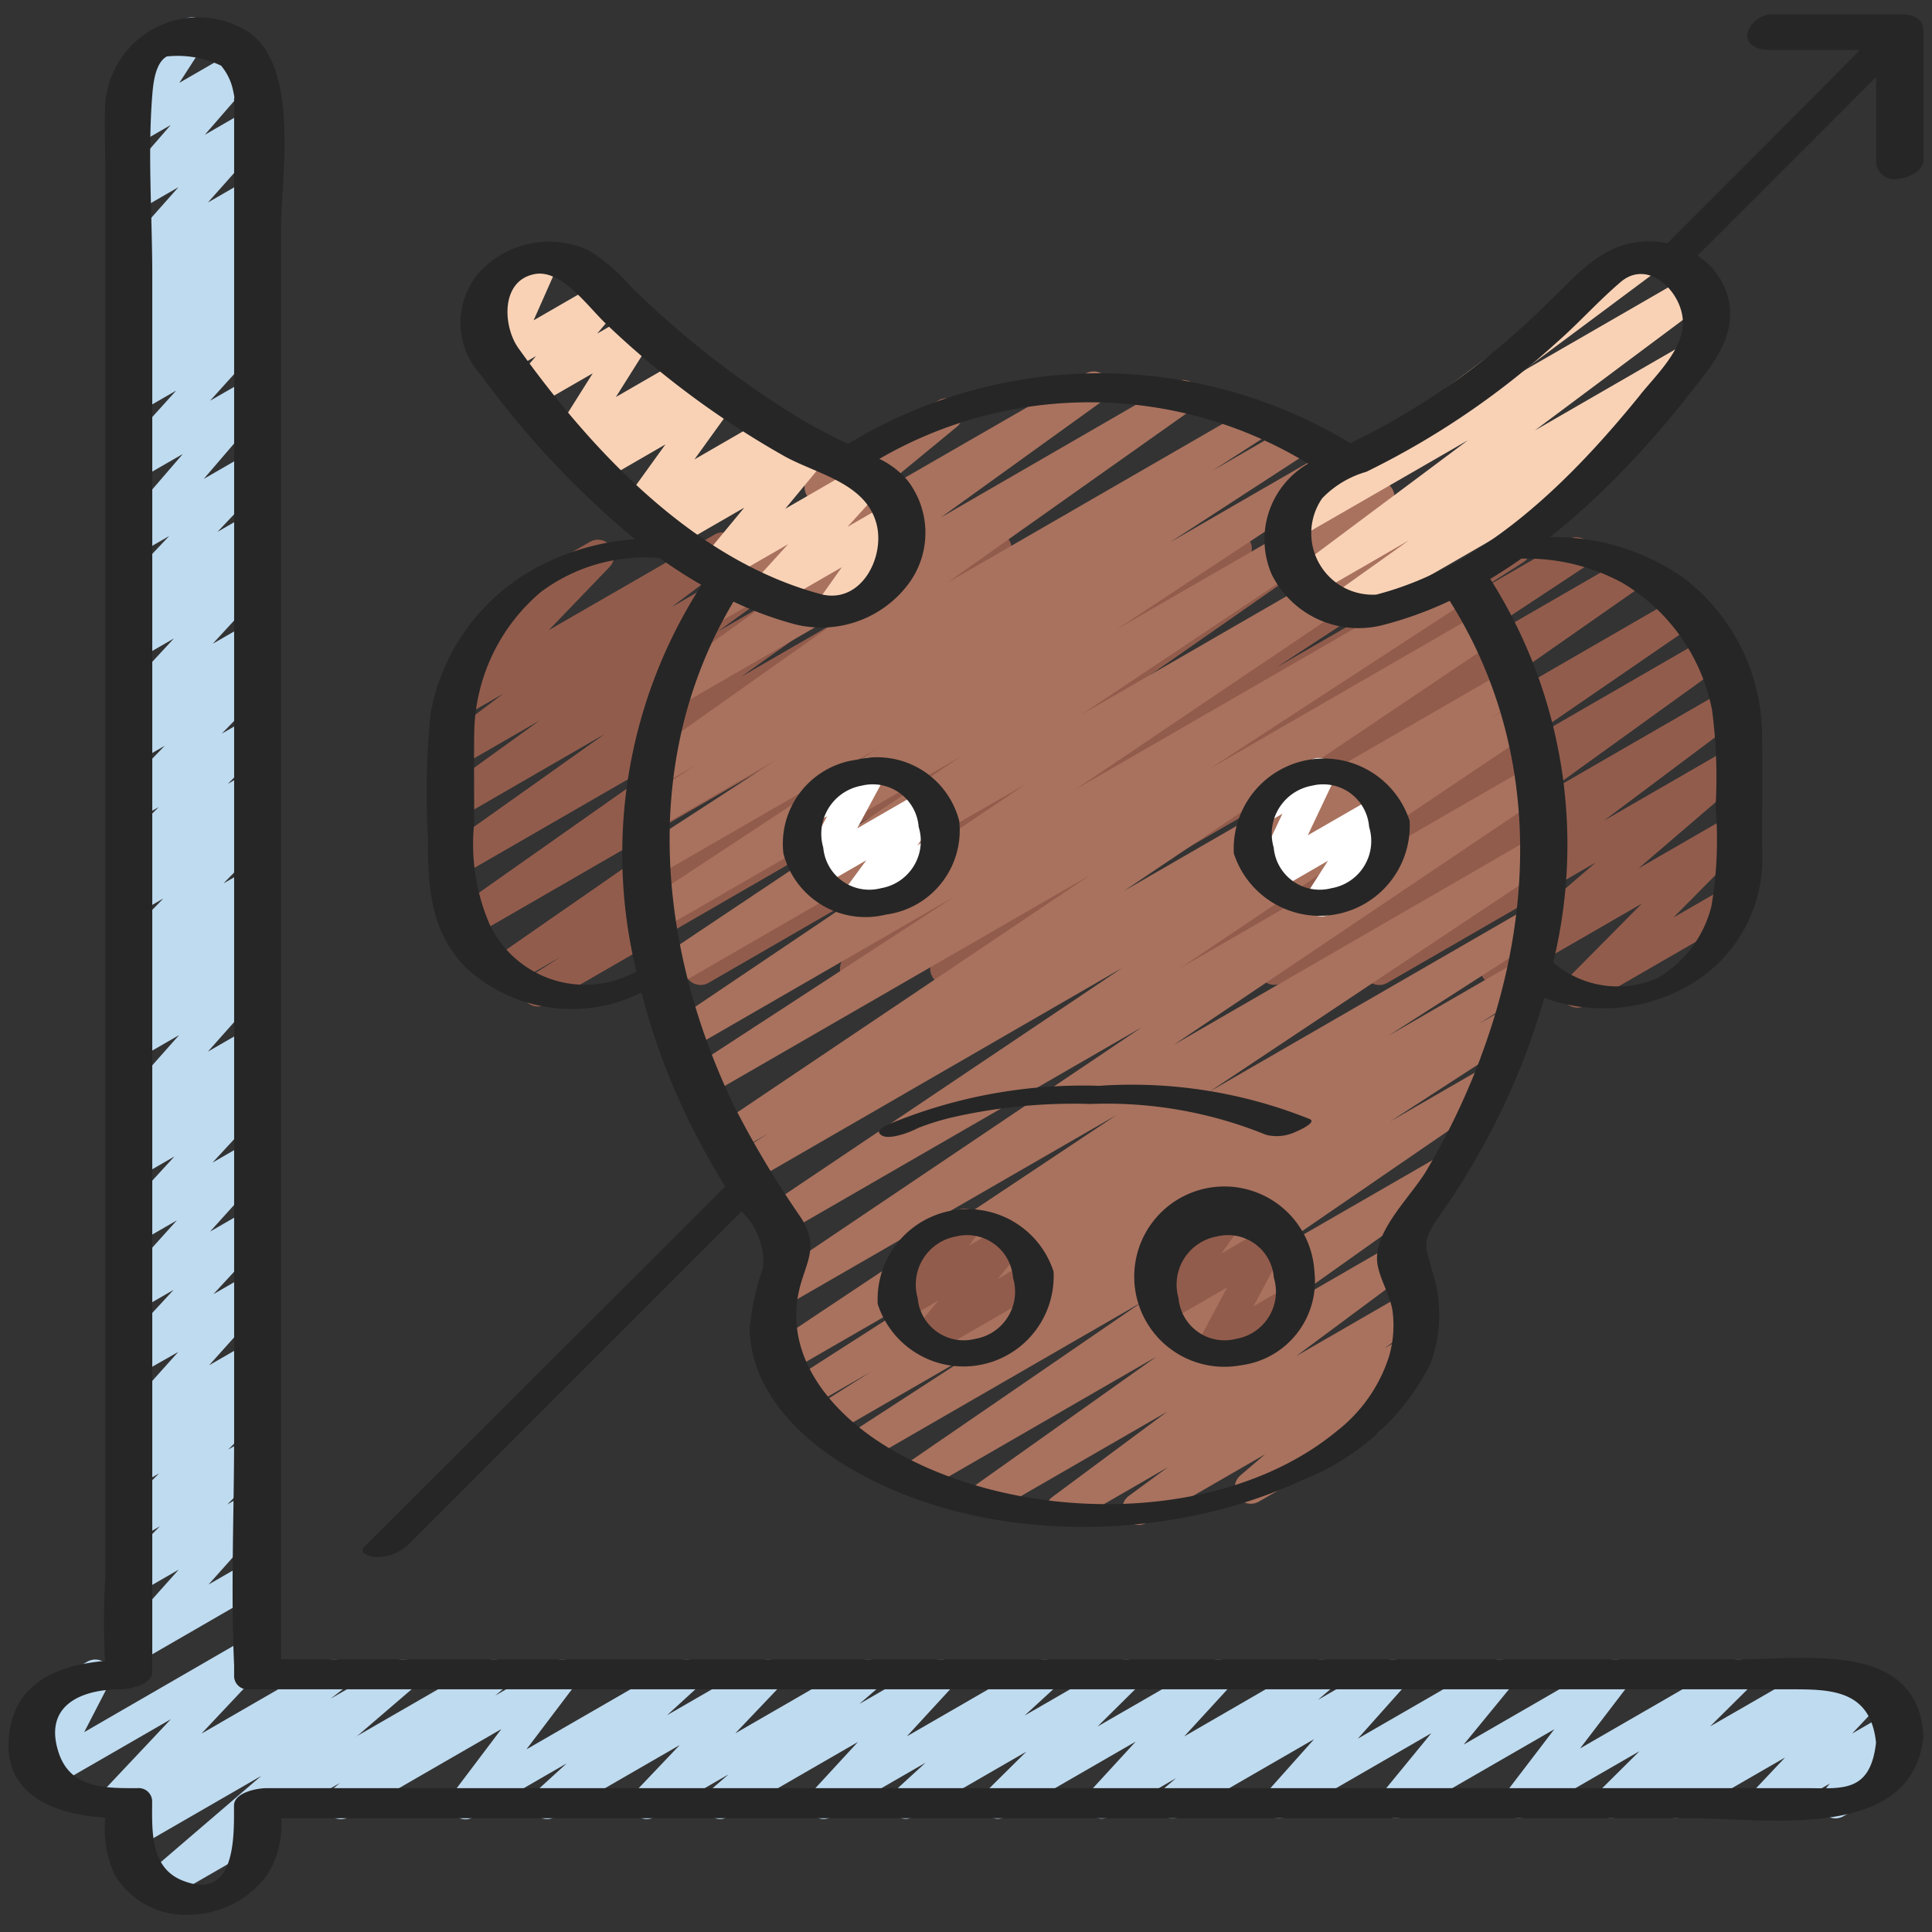 <svg id="Icons" height="512" viewBox="0 0 60 60" width="512" xmlns="http://www.w3.org/2000/svg"><rect x="0" y="0" width="60" height="60" fill="#333333" stroke="none"/><path d="m48.985 31.294a.5.5 0 0 1 -.355-.852l2.359-2.38-4.263 2.46a.5.5 0 0 1 -.576-.812l3.412-2.927-6.479 3.74a.5.5 0 0 1 -.55-.833l4.276-3.205-6.995 4.038a.5.5 0 0 1 -.542-.837l5.6-4.038-8.442 4.876a.5.5 0 0 1 -.534-.844l5.725-3.939-8.285 4.783a.5.5 0 0 1 -.536-.842l8.144-5.692-11.319 6.535a.5.5 0 0 1 -.525-.849l5.585-3.686-7.856 4.535a.5.5 0 0 1 -.519-.854l1.487-.949-3.126 1.8a.5.5 0 0 1 -.524-.85l5.02-3.286-7.167 4.14a.5.5 0 0 1 -.536-.842l9.136-6.371-13.635 7.872a.5.5 0 0 1 -.518-.856l1.007-.637-1.581.912a.5.5 0 0 1 -.535-.843l9.06-6.288-9.713 5.607a.5.5 0 0 1 -.539-.842l7.439-5.238-7.305 4.214a.5.5 0 0 1 -.54-.841l5.043-3.579-4.5 2.6a.5.5 0 0 1 -.543-.838l3.018-2.179-2.478 1.429a.5.5 0 0 1 -.551-.832l1.9-1.431-1.149.663a.5.5 0 0 1 -.611-.779l1.988-2.065a.487.487 0 0 1 -.5-.246.5.5 0 0 1 .183-.682l2.781-1.606a.5.5 0 0 1 .61.779l-1.888 1.963 5.151-2.97a.5.5 0 0 1 .551.832l-1.895 1.426 3.916-2.26a.5.5 0 0 1 .542.838l-3.019 2.179 5.228-3.015a.5.5 0 0 1 .539.84l-5.042 3.579 7.655-4.419a.5.5 0 0 1 .538.841l-7.438 5.242 10.538-6.083a.5.5 0 0 1 .535.843l-9.057 6.287 12.351-7.13a.5.5 0 0 1 .517.855l-1.008.638 2.587-1.493a.5.5 0 0 1 .537.842l-9.135 6.372 12.495-7.214a.5.5 0 0 1 .523.85l-5.014 3.28 7.162-4.13a.5.5 0 0 1 .518.854l-1.5.959 2.878-1.661a.5.5 0 0 1 .526.85l-5.584 3.684 6.84-3.948a.5.5 0 0 1 .536.843l-8.145 5.691 9.212-5.318a.5.5 0 0 1 .533.845l-5.724 3.932 6.08-3.511a.5.5 0 0 1 .542.838l-5.607 4.042 5.633-3.252a.5.5 0 0 1 .55.833l-4.276 3.205 3.908-2.255a.5.5 0 0 1 .575.812l-3.412 2.928 2.838-1.639a.5.5 0 0 1 .605.784l-2.358 2.38 1.591-.918a.5.5 0 0 1 .5.865l-4.824 2.786a.5.5 0 0 1 -.25.065z" fill="#925c4c"/><path d="m8.471 56.5a.5.5 0 0 1 -.25-.933l6.879-3.967a.5.5 0 0 1 .57.816l-.29.242 1.831-1.058a.5.5 0 0 1 .648.734l-1.51 1.994 4.728-2.728a.5.5 0 0 1 .588.8l-.948.867 2.889-1.667a.5.5 0 0 1 .612.777l-1.383 1.454 3.865-2.231a.5.5 0 0 1 .576.811l-.588.507 2.286-1.318a.5.5 0 0 1 .618.771l-1.429 1.553 4.026-2.324a.5.5 0 0 1 .588.8l-.957.878 2.909-1.678a.5.5 0 0 1 .6.788l-1.243 1.23 3.5-2.018a.5.5 0 0 1 .618.77l-1.427 1.556 4.023-2.326a.5.5 0 0 1 .573.813l-.444.378 2.071-1.191a.5.5 0 0 1 .623.765l-1.454 1.63 4.15-2.395a.5.5 0 0 1 .637.749l-1.5 1.83 4.468-2.579a.5.5 0 0 1 .647.735l-1.5 1.964 4.677-2.7a.5.5 0 0 1 .6.787l-1.24 1.23 3.5-2.016a.5.5 0 0 1 .567.819l-.044.036.759-.437a.5.5 0 0 1 .614.775l-.983 1.043 1.1-.635a.5.5 0 0 1 .641.745l-.481.6a.5.5 0 0 1 .109.912l-1.638.945a.5.5 0 0 1 -.641-.745l.215-.267-1.76 1.009a.5.5 0 0 1 -.614-.775l.985-1.044-3.154 1.82a.5.5 0 0 1 -.566-.819l.042-.035-1.484.856a.5.5 0 0 1 -.6-.787l1.241-1.231-3.5 2.019a.5.5 0 0 1 -.647-.735l1.5-1.964-4.681 2.7a.5.5 0 0 1 -.637-.749l1.5-1.83-4.471 2.581a.5.5 0 0 1 -.623-.766l1.454-1.63-4.155 2.4a.5.5 0 0 1 -.573-.813l.443-.376-2.065 1.191a.5.5 0 0 1 -.618-.771l1.427-1.555-4.04 2.332a.5.5 0 0 1 -.6-.788l1.243-1.231-3.5 2.021a.5.5 0 0 1 -.588-.8l.957-.877-2.911 1.68a.5.5 0 0 1 -.618-.772l1.429-1.552-4.03 2.326a.5.5 0 0 1 -.576-.812l.588-.508-2.287 1.321a.5.5 0 0 1 -.612-.778l1.383-1.454-3.869 2.234a.5.5 0 0 1 -.588-.8l.947-.865-2.89 1.669a.5.5 0 0 1 -.649-.735l1.511-2-4.733 2.732a.5.5 0 0 1 -.57-.817l.288-.24-1.834 1.06a.494.494 0 0 1 -.25.067z" fill="#bfdbf0"/><path d="m4.888 59.079a.5.5 0 0 1 -.326-.88l3.553-3.048-3.837 2.215a.5.5 0 0 1 -.555-.828l.422-.326-.332.191a.5.5 0 0 1 -.614-.775l2.106-2.236-3.672 2.119a.5.5 0 0 1 -.695-.662l.785-1.52-.143.082a.5.5 0 1 1 -.5-.865l1.62-.935a.5.5 0 0 1 .7.662l-.785 1.52 5.135-2.968a.5.5 0 0 1 .642.122.5.5 0 0 1 -.028.654l-2.106 2.237 3.88-2.24a.5.5 0 0 1 .555.828l-.424.328 2-1.156a.5.5 0 0 1 .658.143.5.5 0 0 1 -.082.669l-4.616 3.961a.5.5 0 0 1 -.008.86l-3.084 1.781a.488.488 0 0 1 -.249.067z" fill="#bfdbf0"/><path d="m4.03 51.7a.5.5 0 0 1 -.373-.833l1.893-2.12-1.27.732a.5.5 0 0 1 -.6-.786l1.287-1.293-.687.4a.5.5 0 0 1 -.6-.787l1.258-1.254-.655.378a.5.5 0 0 1 -.586-.8l.508-.459a.5.5 0 0 1 -.545-.8l1.873-2.09-1.253.712a.5.5 0 0 1 -.617-.771l1.728-1.871-1.111.642a.5.5 0 0 1 -.621-.767l1.833-2.033-1.212.7a.5.5 0 0 1 -.618-.771l1.755-1.913-1.137.656a.5.5 0 0 1 -.6-.794l.972-.931-.376.216a.5.5 0 0 1 -.624-.764l1.91-2.153-1.286.743a.5.5 0 0 1 -.589-.8l.643-.589-.05.028a.5.5 0 0 1 -.591-.8l.743-.693-.153.088a.5.5 0 0 1 -.607-.782l1.4-1.436-.8.46a.5.5 0 0 1 -.583-.8l.444-.4a.494.494 0 0 1 -.508-.183.5.5 0 0 1 .044-.658l1.261-1.26-.658.379a.5.5 0 0 1 -.609-.781l1.452-1.5-.843.486a.5.5 0 0 1 -.578-.809l.328-.286a.5.5 0 0 1 -.368-.839l1.746-1.885-1.121.647a.5.5 0 0 1 -.59-.8l.674-.623-.084.048a.5.5 0 0 1 -.613-.777l1.587-1.676-.974.562a.5.5 0 0 1 -.629-.759l2.027-2.351-1.4.806a.5.5 0 0 1 -.621-.767l1.815-2.009-1.194.689a.5.5 0 0 1 -.595-.794l.931-.889-.336.193a.5.5 0 0 1 -.654-.138.5.5 0 0 1 .069-.666l.48-.433a.5.5 0 0 1 -.483-.847l.593-.545a.5.5 0 0 1 -.624-.764l1.884-2.123-1.263.729a.5.5 0 0 1 -.628-.761l1.649-1.897-1.02.588a.5.5 0 0 1 -.671-.7l.838-1.3a.5.5 0 0 1 -.371-.918l1.638-.949a.5.5 0 0 1 .671.705l-.815 1.262 1.809-1.044a.5.5 0 0 1 .628.761l-1.647 1.898 1.361-.787a.5.5 0 0 1 .623.765l-1.886 2.123 1.264-.729a.5.5 0 0 1 .588.8l-.592.541a.5.5 0 0 1 .585.8l-.479.433a.5.5 0 0 1 .49.84l-.93.888.335-.193a.5.5 0 0 1 .621.767l-1.816 2.01 1.2-.69a.5.5 0 0 1 .628.759l-2.024 2.359 1.4-.808a.5.5 0 0 1 .613.777l-1.587 1.676.974-.563a.5.5 0 0 1 .59.8l-.675.625.086-.05a.5.5 0 0 1 .618.772l-1.739 1.89 1.122-.647a.5.5 0 0 1 .579.809l-.328.286a.5.5 0 0 1 .359.849l-1.451 1.494.843-.486a.5.5 0 0 1 .6.786l-1.259 1.262.66-.381a.5.5 0 0 1 .583.8l-.442.4a.5.5 0 0 1 .467.836l-1.4 1.435.8-.46a.5.5 0 0 1 .591.8l-.746.7.156-.09a.5.5 0 0 1 .589.8l-.638.587.05-.029a.5.5 0 0 1 .637.116.5.5 0 0 1 -.013.649l-1.91 2.151 1.287-.742a.5.5 0 0 1 .6.794l-.972.931.377-.217a.5.5 0 0 1 .618.77l-1.767 1.911 1.138-.657a.5.5 0 0 1 .621.768l-1.834 2.03 1.214-.7a.5.5 0 0 1 .617.771l-1.727 1.873 1.114-.642a.5.5 0 0 1 .622.766l-1.871 2.085 1.25-.721a.5.5 0 0 1 .586.8l-.508.46a.5.5 0 0 1 .57.165.5.5 0 0 1 -.044.659l-1.26 1.254.658-.378a.5.5 0 0 1 .6.786l-1.287 1.298.688-.4a.5.5 0 0 1 .623.766l-1.893 2.12 1.271-.733a.5.5 0 1 1 .5.865l-3.968 2.294a.491.491 0 0 1 -.25.065z" fill="#bfdbf0"/><path d="m32.984 47.388a.5.5 0 0 1 -.3-.9l3.561-2.644-5.445 3.142a.5.5 0 0 1 -.539-.84l5.652-4.013-7.261 4.191a.5.5 0 0 1 -.532-.845l7.352-5.046-8.6 4.964a.5.5 0 0 1 -.522-.852l4.076-2.645-4.62 2.667a.5.5 0 0 1 -.518-.854l1.761-1.113-1.926 1.112a.5.5 0 0 1 -.52-.854l4.939-3.168-5.005 2.889a.5.5 0 0 1 -.528-.848l10.662-7.1-10.285 5.932a.5.5 0 0 1 -.529-.847l11.607-7.816-11.1 6.408a.5.5 0 0 1 -.529-.848l11.016-7.4-11.506 6.647a.5.5 0 0 1 -.516-.856l1.043-.655-1.087.627a.5.5 0 0 1 -.529-.847l11.6-7.8-11.867 6.848a.5.5 0 0 1 -.523-.851l8.207-5.348-8.283 4.781a.5.5 0 0 1 -.529-.847l11.009-7.418-11 6.351a.5.5 0 0 1 -.528-.848l9.517-6.361-9.352 5.4a.5.5 0 0 1 -.525-.851l7.251-4.777-6.886 3.975a.5.5 0 0 1 -.523-.851l4.276-2.779-3.74 2.159a.5.5 0 0 1 -.521-.853l1.791-1.154-1.129.651a.5.5 0 0 1 -.538-.84l7.625-5.395-6.453 3.726a.5.5 0 0 1 -.543-.838l5.035-3.629-3.3 1.9a.5.5 0 0 1 -.568-.818l3.545-2.916a.5.5 0 0 1 -.065-.9l3.908-2.256a.5.5 0 0 1 .568.819l-2.641 2.173 6.645-3.829a.5.5 0 0 1 .542.838l-5.041 3.632 7.269-4.2a.5.5 0 0 1 .539.841l-7.628 5.399 9.515-5.492a.5.5 0 0 1 .521.853l-1.778 1.145 2.442-1.409a.5.5 0 0 1 .522.852l-4.284 2.783 5.062-2.923a.5.5 0 0 1 .526.851l-7.256 4.781 7.89-4.551a.5.5 0 0 1 .527.849l-9.516 6.351 10.287-5.938a.5.5 0 0 1 .53.847l-11.008 7.42 11.847-6.839a.5.5 0 0 1 .523.852l-8.211 5.351 8.442-4.874a.5.5 0 0 1 .53.847l-11.6 7.8 11.88-6.856a.5.5 0 0 1 .516.856l-1.057.663.87-.5a.5.5 0 0 1 .528.848l-11.013 7.4 10.886-6.284a.5.5 0 0 1 .529.848l-11.6 7.809 11.251-6.5a.5.5 0 0 1 .528.849l-10.663 7.101 9.958-5.749a.5.5 0 0 1 .52.854l-4.944 3.173 4.054-2.341a.5.5 0 0 1 .518.854l-1.752 1.109.807-.466a.5.5 0 0 1 .522.852l-4.084 2.648 2.914-1.683a.5.5 0 0 1 .533.845l-7.353 5.048 5.377-3.1a.5.5 0 0 1 .539.84l-5.655 4.016 3.745-2.161a.5.5 0 0 1 .547.834l-3.559 2.643 3.415-1.971a.5.5 0 0 1 .546.836l-1.214.89.494-.285a.5.5 0 0 1 .575.812l-1.42 1.214a.5.5 0 0 1 .105.911l-3.654 2.108a.5.5 0 0 1 -.576-.813l.764-.653-3.686 2.128a.5.5 0 0 1 -.545-.836l1.217-.894-3.04 1.757a.493.493 0 0 1 -.25.068z" fill="#a9725e"/><path d="m28.843 42.038a.5.5 0 0 1 -.386-.818l.677-.822-.748.432a.5.5 0 0 1 -.646-.738l.479-.619a.5.5 0 0 1 -.146-.922l1.637-.951a.5.5 0 0 1 .646.739l-.271.349.943-.544a.5.5 0 0 1 .636.751l-.678.824.673-.389a.5.5 0 1 1 .5.865l-3.066 1.771a.491.491 0 0 1 -.25.072z" fill="#925c4c"/><path d="m37.664 42.38a.5.5 0 0 1 -.441-.735l.886-1.661-1.688.974a.5.5 0 0 1 -.656-.725l.54-.75a.5.5 0 0 1 -.232-.932l1.637-.951a.5.5 0 0 1 .656.725l-.432.6 1.19-.687a.5.5 0 0 1 .691.668l-.885 1.659.616-.355a.5.5 0 1 1 .5.865l-2.132 1.232a.509.509 0 0 1 -.25.073z" fill="#925c4c"/><path d="m25.837 19.412a.5.5 0 0 1 -.407-.789l.715-1.009-2.105 1.215a.5.5 0 0 1 -.621-.768l1.057-1.161-1.995 1.15a.5.5 0 0 1 -.635-.751l1.267-1.533-2.175 1.255a.5.5 0 0 1 -.592-.8l.281-.263-.579.334a.5.5 0 0 1 -.655-.725l1.272-1.765-2.025 1.172a.5.5 0 0 1 -.6-.793l.186-.18-.345.2a.5.5 0 0 1 -.673-.7l1.2-1.907-1.841 1.061a.5.5 0 0 1 -.631-.755l.709-.841-.9.52a.5.5 0 0 1 -.707-.635l.744-1.682-.235.134a.5.5 0 1 1 -.5-.865l1.563-.9a.5.5 0 0 1 .707.635l-.745 1.682 2.051-1.183a.5.5 0 0 1 .632.755l-.71.841 1.11-.64a.5.5 0 0 1 .673.7l-1.2 1.908 2.156-1.244a.5.5 0 0 1 .6.793l-.185.178.485-.28a.5.5 0 0 1 .656.725l-1.272 1.765 2.346-1.354a.5.5 0 0 1 .591.8l-.282.264.8-.46a.5.5 0 0 1 .635.751l-1.271 1.533 2.365-1.365a.5.5 0 0 1 .621.768l-1.056 1.161 1.308-.755a.5.5 0 0 1 .658.722l-.783 1.108a.5.5 0 0 1 .278.932l-1.686.974a.489.489 0 0 1 -.255.067z" fill="#f9d2b6"/><path d="m41.708 19.355a.5.5 0 0 1 -.29-.907l2.338-1.668-2.942 1.7a.5.5 0 0 1 -.548-.833l5.322-3.974-5.25 3.027a.5.5 0 0 1 -.549-.834l8.829-6.58a.5.5 0 0 1 .244-.51l1.983-1.144a.5.5 0 0 1 .549.834l-4.153 3.094 5.2-3a.5.5 0 0 1 .549.833l-5.326 3.976 4.581-2.644a.5.5 0 0 1 .54.839l-2.655 1.895a.5.5 0 0 1 .315.929l-8.489 4.9a.491.491 0 0 1 -.248.067z" fill="#f9d2b6"/><path d="m26.668 28.381a.5.5 0 0 1 -.4-.8l.637-.865-1.31.756a.5.5 0 0 1 -.691-.67l.783-1.453-.112.064a.5.5 0 1 1 -.5-.865l1.637-.946a.5.5 0 0 1 .691.67l-.783 1.454 1.855-1.071a.5.5 0 0 1 .652.73l-.636.864.056-.032a.5.5 0 1 1 .5.865l-2.127 1.228a.493.493 0 0 1 -.252.071z" fill="#fff"/><path d="m41.048 28.46a.5.5 0 0 1 -.421-.771l.614-.956-1.514.874a.5.5 0 0 1 -.7-.646l.8-1.69-.25.145a.5.5 0 0 1 -.5-.865l1.637-.946a.5.5 0 0 1 .7.647l-.8 1.689 1.91-1.1a.5.5 0 0 1 .671.7l-.638.994a.5.5 0 0 1 .366.919l-1.624.938a.5.5 0 0 1 -.251.068z" fill="#fff"/><g fill="#262626"><path d="m59.724 53.806c-.231-2.845-3.693-2.273-5.68-2.273h-45.315v-44.404c0-1.655.587-5.016-1-6.129a2.9 2.9 0 0 0 -4.458 2.18c-.037.709 0 1.429 0 2.138v43.663a23.228 23.228 0 0 0 -.01 2.6c-1.356.124-2.716.589-2.961 2.169-.311 1.987 1.4 2.6 2.969 2.7a3.433 3.433 0 0 0 .29 1.767 2.561 2.561 0 0 0 2.362 1.246 3.06 3.06 0 0 0 2.379-1.236 2.935 2.935 0 0 0 .434-1.76h43.8c2.322 0 6.869.757 7.2-2.541 0-.029-.012-.047-.015-.072s.007-.031.005-.048zm-3.624 1.727h-47.833c-.27 0-1 .131-1 .541 0 .911.079 3.017-1.62 2.319-1-.41-.922-1.591-.922-2.467a.417.417 0 0 0 -.462-.393c-.968 0-2.07.025-2.44-1.1-.49-1.485.725-1.969 1.906-1.969.27 0 1-.131 1-.541v-43.378c0-1.843-.146-3.753 0-5.592.029-.361.092-1 .452-1.2a3.156 3.156 0 0 1 1.685.286 1.748 1.748 0 0 1 .369.754c.081.375.021.185.036.316a4.858 4.858 0 0 1 0 .553v40.938c0 2.366-.107 4.759 0 7.123v.347a.417.417 0 0 0 .462.393h47.836c1.256 0 2.518-.009 2.693 1.655-.177 1.573-1.062 1.415-2.162 1.415z"/><path d="m38.07 41.47h.04z"/><path d="m40.494 24.367-.002.002h.001z"/><path d="m40.493 24.369c-.129.081.144-.058 0 0z"/><path d="m40.245 35.146c.061-.022.65-.283.439-.388a14.821 14.821 0 0 0 -6.551-1.037 15.7 15.7 0 0 0 -6.546 1.2c-.177.088-.435.216-.185.35.228.122.807-.092 1.011-.192l.08-.037.063-.03c.009 0 .023-.007.064-.023a7.954 7.954 0 0 1 .935-.284 16.941 16.941 0 0 1 4.312-.42 13.11 13.11 0 0 1 5.449.957 1.365 1.365 0 0 0 .929-.096z"/><path d="m59.058.445h-4a.81.81 0 0 0 -.794.6c-.036.384.378.507.678.507h2.81c0 .028-4.015 4.05-5.812 5.847l-.156.155a2.865 2.865 0 0 0 -.9-.04c-1.257.145-2.01 1.142-2.874 1.948a22.466 22.466 0 0 1 -6.074 4.3 15.037 15.037 0 0 0 -15.6.024 17.641 17.641 0 0 1 -1.7-.916 29.222 29.222 0 0 1 -5.021-3.947 5.724 5.724 0 0 0 -1.359-1.162 2.95 2.95 0 0 0 -3.373.7 2.39 2.39 0 0 0 .045 3.177 28.01 28.01 0 0 0 4.789 5.106 7.631 7.631 0 0 0 -3 .856 6.444 6.444 0 0 0 -3.346 4.564 24.82 24.82 0 0 0 -.082 3.847c0 1.483.053 2.862 1.153 4.013a4.842 4.842 0 0 0 5.48.8 20.656 20.656 0 0 0 .978 2.9 22.805 22.805 0 0 0 1.624 3.125l-11.19 11.167c-.246.246.211.34.37.341a1.41 1.41 0 0 0 .962-.373l10.363-10.363a2.2 2.2 0 0 1 .67 1.753 7.43 7.43 0 0 0 -.419 1.947c.077 1.908 1.562 3.364 3.114 4.273 4.088 2.4 9.837 2.344 14.075.362a7.536 7.536 0 0 0 3.946-3.584 4.324 4.324 0 0 0 .069-2.878c-.182-.756-.363-.864.12-1.589.155-.231.321-.455.475-.687.406-.614.781-1.25 1.127-1.9a21.641 21.641 0 0 0 1.752-4.329 5.312 5.312 0 0 0 4.882-.637 4.539 4.539 0 0 0 1.884-3.952c0-1.189.015-2.378 0-3.567a6.2 6.2 0 0 0 -2.416-4.869 6.99 6.99 0 0 0 -4.17-1.281 23.724 23.724 0 0 0 1.883-1.683 29.826 29.826 0 0 0 2.408-2.715c.688-.874 1.517-1.789 1.25-2.988a2.178 2.178 0 0 0 -.963-1.355l5.548-5.549v2.655a.565.565 0 0 0 .678.507c.3-.028.794-.232.794-.6v-4c0-.384-.348-.51-.678-.51zm-42.958 10.368c-.48-.671-.564-2.092.5-2.3.85-.167 1.693 1.058 2.244 1.566a27.74 27.74 0 0 0 5.555 4.11c1.014.548 2.5.823 2.825 2.093.257 1.011-.458 2.436-1.663 2.187-3.961-1.023-7.155-4.43-9.461-7.656zm-.9 17.879a6.286 6.286 0 0 1 -.473-3.135c0-.916-.011-1.832 0-2.748a5.837 5.837 0 0 1 2.068-4.422 5.4 5.4 0 0 1 3.694-1.056 15.18 15.18 0 0 0 1.3.838 15.379 15.379 0 0 0 -2.025 12 3.279 3.279 0 0 1 -4.564-1.477zm30.781 4.157a22.1 22.1 0 0 1 -1.678 3.5c-.462.778-1.541 1.781-1.539 2.723 0 .544.418 1.114.487 1.676a3.472 3.472 0 0 1 -.106 1.353 4.769 4.769 0 0 1 -1.622 2.337c-3.662 3.027-10.124 2.884-14.052.449-1.522-.945-2.941-2.517-2.72-4.437.13-1.127.794-1.609.115-2.647a30.013 30.013 0 0 1 -2.1-3.519c-2.384-5.009-2.864-10.767.013-15.6a11.116 11.116 0 0 0 1.932.71 3.382 3.382 0 0 0 3.548-1.323 2.661 2.661 0 0 0 -.059-3.131 2.613 2.613 0 0 0 -.891-.689 13.025 13.025 0 0 1 13.318.149l-.036.02a2.721 2.721 0 0 0 -1.091 3.431 3.014 3.014 0 0 0 3.489 1.549 11.684 11.684 0 0 0 2.032-.74c2.728 4.322 2.738 9.458.957 14.189zm4.37-14.767a5.907 5.907 0 0 1 2.819 3.973 15.984 15.984 0 0 1 .109 3 12.285 12.285 0 0 1 -.13 3.091 3.577 3.577 0 0 1 -1.69 2.237 3.071 3.071 0 0 1 -3.223-.494 15.392 15.392 0 0 0 -1.955-11.909q.494-.3.966-.631a6.242 6.242 0 0 1 3.101.733zm.6-5.834c-2.131 2.631-4.83 5.344-8.209 6.218a1.908 1.908 0 0 1 -1.678-2.994 3.08 3.08 0 0 1 1.369-.82 25.22 25.22 0 0 0 5.9-4.007c.688-.6 1.308-1.3 2-1.888.875-.745 1.936.345 1.931 1.267-.001.836-.82 1.612-1.316 2.224z"/><path d="m43.778 25.494a2.8 2.8 0 0 0 -5.46 1.01 2.8 2.8 0 0 0 5.46-1.01zm-2.43 2.09a1.434 1.434 0 0 1 -1.792-1.263 1.518 1.518 0 0 1 1.192-1.921 1.431 1.431 0 0 1 1.771 1.28 1.486 1.486 0 0 1 -1.171 1.904z"/><path d="m29.789 25.494a2.631 2.631 0 0 0 -3.18-1.9 2.632 2.632 0 0 0 -2.28 2.91 2.631 2.631 0 0 0 3.18 1.9 2.638 2.638 0 0 0 2.28-2.91zm-2.43 2.09a1.434 1.434 0 0 1 -1.792-1.263 1.518 1.518 0 0 1 1.192-1.921 1.431 1.431 0 0 1 1.771 1.28 1.486 1.486 0 0 1 -1.171 1.904z"/><path d="m32.719 39.489a2.8 2.8 0 0 0 -5.46 1.01 2.8 2.8 0 0 0 5.46-1.01zm-2.43 2.09a1.435 1.435 0 0 1 -1.789-1.264 1.518 1.518 0 0 1 1.189-1.915 1.429 1.429 0 0 1 1.77 1.279 1.486 1.486 0 0 1 -1.17 1.9z"/><path d="m40.82 39.489a2.8 2.8 0 1 0 -2.28 2.91 2.631 2.631 0 0 0 2.28-2.91zm-2.43 2.09a1.435 1.435 0 0 1 -1.79-1.264 1.518 1.518 0 0 1 1.19-1.915 1.429 1.429 0 0 1 1.77 1.279 1.486 1.486 0 0 1 -1.17 1.9z"/></g></svg>